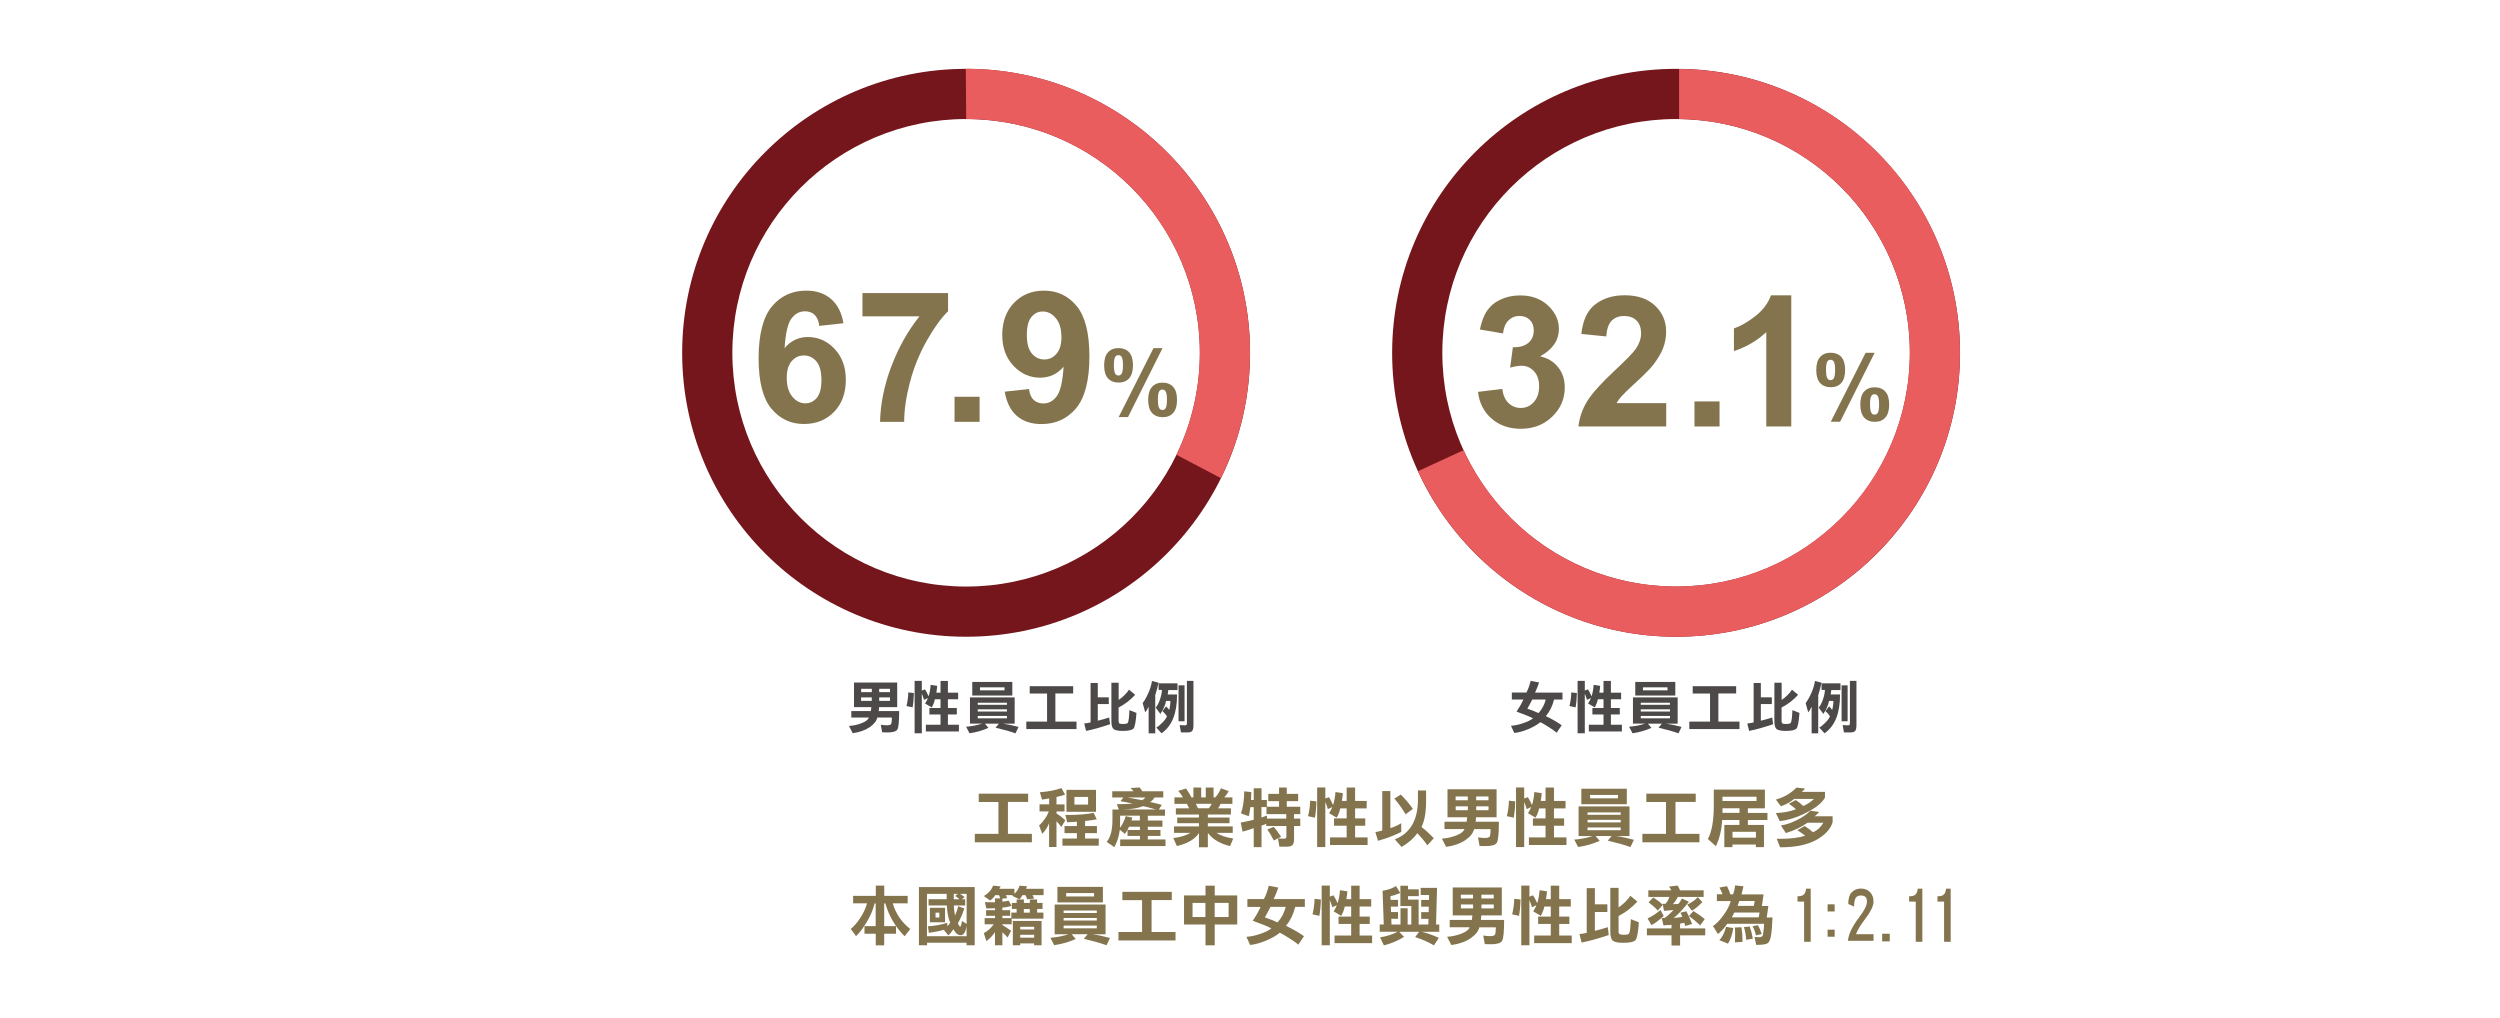 <?xml version="1.0" encoding="UTF-8"?>
<svg id="_圖層_2" data-name="圖層 2" xmlns="http://www.w3.org/2000/svg" xmlns:xlink="http://www.w3.org/1999/xlink" viewBox="0 0 382.02 155.63">
  <defs>
    <style>
      .cls-1 {
        fill: #4c4948;
      }

      .cls-2 {
        fill: none;
      }

      .cls-3 {
        fill: #74161b;
      }

      .cls-4 {
        fill: #e95d5f;
      }

      .cls-5 {
        fill: #83744d;
      }

      .cls-6 {
        clip-path: url(#clippath);
      }
    </style>
    <clipPath id="clippath">
      <rect class="cls-2" width="382.02" height="155.63"/>
    </clipPath>
  </defs>
  <g id="_圖層_1-2" data-name="圖層 1">
    <g class="cls-6">
      <g>
        <path class="cls-5" d="M154.02,127.42h3.66v1.29h-8.72v-1.29h3.61v-4.87h-3.01v-1.27h7.55v1.26h-3.09v4.88Z"/>
        <path class="cls-5" d="M160.31,122c-.42.09-.78.15-1.08.18l-.33-1.12c1.25-.09,2.35-.3,3.3-.64l.55,1.01c-.38.13-.82.25-1.31.36v1.13h1.23v1.08h-1.23v.29c.53.35.99.71,1.35,1.05l-.61,1.03c-.21-.29-.46-.59-.74-.89v3.95h-1.13v-3.64c-.23.61-.58,1.16-1.05,1.63l-.48-1.3c.26-.2.55-.53.87-.98.32-.46.52-.84.6-1.15h-1.4v-1.08h1.47v-.93ZM163.07,125.65l-.28-1.12c.1,0,.25,0,.44,0,1.57,0,2.87-.11,3.89-.32l.47.99c-.61.12-1.2.2-1.78.25v.78h1.81v1.08h-1.81v.82h2.09v1.09h-5.55v-1.09h2.21v-.82h-1.89v-1.08h1.89v-.67c-.58.05-1.08.08-1.49.08ZM162.96,120.7h4.52v3.35h-4.52v-3.35ZM164.18,122.95h2.09v-1.17h-2.09v1.17Z"/>
        <path class="cls-5" d="M170.26,129.44l-1.15-.79c.59-.7.88-1.81.88-3.34v-1.61h.97l-.29-.82c.15,0,.35,0,.6,0,.71,0,1.31-.03,1.81-.1-.28-.05-.57-.11-.89-.17-.37-.07-.69-.13-.97-.18l.44-.57h-1.7v-.95h3.24c-.08-.12-.22-.28-.43-.49l1.37-.09c.15.17.29.36.41.58h3.21v.95h-1.34c-.14.25-.36.48-.66.7.59.12,1.18.26,1.77.43l-.44.71h.93v.95h-2.62v.73h2.23v.95h-2.23v.5h1.93v.91h-1.93v.54h2.7v1.01h-6.93v-1.01h3.02v-.54h-1.89v-.91h1.89v-.5h-1.67c-.15.39-.36.76-.63,1.09l-.77-.63c-.15,1.1-.44,1.98-.85,2.66ZM173.04,124.95l-.15.42h1.29v-.73h-3.02v.81c0,.68,0,1.02-.03,1.02.08-.03.24-.26.46-.7.23-.43.36-.79.42-1.06l1.02.23ZM174.66,123.19c-.75.31-1.79.48-3.14.5h5.12c-1.17-.33-1.83-.5-1.98-.5ZM172.3,121.86c1.06.19,1.81.33,2.24.42.19-.12.35-.25.48-.42h-2.73Z"/>
        <path class="cls-5" d="M181.36,122.84h-1.9v-.99h1.31c-.22-.37-.46-.7-.73-1l1.2-.36c.36.52.63.97.82,1.36h.3v-1.51h1.19v1.51h.7v-1.51h1.19v1.51h.26c.38-.41.67-.88.86-1.4l1.2.45c-.15.3-.38.62-.69.95h1.25v.99h-1.81c-.08.22-.21.45-.39.68h1.97v.95h-3.52v.45h3.31v.87h-3.31v.49h3.8v.99h-2.48c.61.41,1.47.7,2.56.86l-.49,1.16c-1.51-.36-2.65-1.03-3.39-2.01v2.19h-1.36v-2.18c-.6.94-1.73,1.61-3.38,1.99l-.54-1.22c1.11-.13,1.98-.4,2.59-.79h-2.48v-.99h3.81v-.49h-3.32v-.87h3.32v-.45h-3.53v-.95h2.02c-.08-.22-.19-.44-.35-.68ZM183.05,123.51h1.67c.19-.23.33-.45.43-.68h-2.42c.13.23.23.46.32.68Z"/>
        <path class="cls-5" d="M193.58,123.28h1.87v-.86h-1.65v-1.11h1.65v-.97h1.18v.97h1.74v1.11h-1.74v.86h2.06v1.13h-.95v.68h.95v1.13h-.95v2.02c0,.45-.08.74-.25.9-.16.16-.45.24-.87.24h-1.12l-.21-1.26.95.04c.22,0,.33-.11.33-.32v-1.62h-3.08v-.33l-.72.27v3.29h-1.19v-2.9c-.57.21-1.14.38-1.71.53l-.28-1.38c.71-.13,1.37-.28,1.99-.44v-1.92h-.51c-.06.46-.14.93-.24,1.39l-1.2-.44c.32-.89.48-2.01.5-3.37l1.08.12-.04,1.21h.41v-1.8h1.19v1.8h.82v1.04ZM192.76,123.33v1.59l.84-.29v.46h2.95v-.68h-3.02v-1.08h-.77ZM194.65,128.43c-.33-.66-.66-1.22-1-1.66l.97-.42c.32.33.7.83,1.14,1.52l-1.11.56Z"/>
        <path class="cls-5" d="M201.16,122.45c-.02.95-.1,1.78-.23,2.5l-1.05-.23c.21-.87.31-1.66.31-2.37l.98.1ZM203.71,123.01c.19-.6.31-1.26.36-1.98l1.13.17c-.01.24-.06.63-.15,1.19h.73v-2.05h1.29v2.05h1.77v1.14h-1.77v1.53h1.55v1.12h-1.55v1.78h1.91v1.16h-5.74v-1.16h2.54v-1.78h-1.93v-1.12h1.93v-1.53h-.98c-.09.46-.27.93-.54,1.42l-1.16-.69c.21-.33.38-.64.49-.94l-.69.32c-.06-.26-.18-.62-.38-1.1v6.9h-1.25v-9.11h1.25v1.68l.56-.2c.22.35.43.75.62,1.19Z"/>
        <path class="cls-5" d="M212.47,126.54c.56-.17,1.11-.42,1.65-.74v1.33c-1.04.53-2.23.98-3.55,1.35l-.4-1.33c.4-.07.75-.15,1.05-.24v-6.03h1.24v5.66ZM214.79,124.43c-.55-.92-1.13-1.71-1.72-2.4l.98-.61c.7.68,1.31,1.41,1.85,2.19l-1.1.81ZM217.21,126.37c.59.44,1.22,1.02,1.88,1.72l-.98,1.08c-.39-.58-.91-1.2-1.54-1.85-.54.78-1.34,1.48-2.4,2.1l-1.03-1.16c2.33-.9,3.5-2.89,3.53-5.96v-1.51h1.25v1.66c0,1.7-.24,3.01-.71,3.92Z"/>
        <path class="cls-5" d="M229.04,125.59c0,1.78-.1,2.84-.31,3.18-.2.35-.77.52-1.71.52-.32,0-.63,0-.93-.02l-.24-1.31c.43.06.78.09,1.07.09.45,0,.71-.11.76-.3s.09-.5.09-.93v-.12h-2.52c-.14.61-.59,1.17-1.34,1.68-.76.52-1.74.87-2.93,1.03l-.65-1.26c.78-.05,1.52-.22,2.21-.49.7-.28,1.12-.6,1.24-.97h-3.05v-1.12h3.38l.09-.69h-3.01v-4.27h7.5v4.27h-3.13l-.07.69h3.54ZM224.29,122.29v-.58h-1.86v.58h1.86ZM222.44,123.21v.6h1.86v-.6h-1.86ZM227.45,122.29v-.58h-1.88v.58h1.88ZM225.58,123.21v.6h1.88v-.6h-1.88Z"/>
        <path class="cls-5" d="M231.54,122.45c-.02.95-.1,1.78-.23,2.5l-1.05-.23c.21-.87.31-1.66.31-2.37l.98.1ZM234.1,123.01c.19-.6.31-1.26.36-1.98l1.13.17c-.01.24-.06.63-.15,1.19h.73v-2.05h1.29v2.05h1.77v1.14h-1.77v1.53h1.55v1.12h-1.55v1.78h1.91v1.16h-5.74v-1.16h2.54v-1.78h-1.93v-1.12h1.93v-1.53h-.98c-.09.46-.27.93-.54,1.42l-1.16-.69c.21-.33.38-.64.49-.94l-.69.32c-.06-.26-.18-.62-.38-1.1v6.9h-1.25v-9.11h1.25v1.68l.56-.2c.22.35.43.75.62,1.19Z"/>
        <path class="cls-5" d="M249,123.22v4.54h-2.02c.81.11,1.71.3,2.69.57l-.52,1.11c-.97-.35-2.13-.67-3.47-.98l.58-.71h-2.44l.62.73c-.99.46-2.09.77-3.29.95l-.59-1.13c1-.08,1.93-.26,2.8-.54h-2.14v-4.54h7.77ZM241.64,120.52h6.95v2.37h-6.95v-2.37ZM247.66,124.14h-5.07v.37h5.07v-.37ZM242.59,125.67h5.07v-.39h-5.07v.39ZM242.59,126.86h5.07v-.42h-5.07v.42ZM242.98,121.99h4.26v-.52h-4.26v.52Z"/>
        <path class="cls-5" d="M256.03,127.42h3.66v1.29h-8.72v-1.29h3.61v-4.87h-3.01v-1.27h7.55v1.26h-3.09v4.88Z"/>
        <path class="cls-5" d="M263.16,125.29c-.07,1.46-.39,2.8-.95,4.02l-1.24-1.1c.61-1.1.91-2.8.91-5.08v-2.47h7.81v2.86h-2.6v.7h2.99v1.08h-2.99v.76h2.46v3.39h-1.24v-.4h-3.58v.4h-1.24v-3.39h2.31v-.76h-2.65ZM263.21,122.4h5.2v-.65h-5.2v.65ZM263.21,123.51v.7h2.6v-.7h-2.6ZM268.32,127.11h-3.58v.89h3.58v-.89Z"/>
        <path class="cls-5" d="M271.95,125.46l-.58-1.22c1.15-.04,2.17-.23,3.06-.58-.17-.19-.53-.47-1.08-.84l1.04-.56c.37.21.76.51,1.17.9.64-.28,1.18-.64,1.63-1.08h-3.02c-.61.5-1.29.87-2.04,1.12l-.76-1.02c1.25-.35,2.3-.96,3.14-1.83l1.32.14c-.12.17-.29.34-.5.51h3.54v.88c-.45.81-1.4,1.57-2.84,2.3-1.45.74-2.81,1.16-4.09,1.29ZM272.01,129.47l-.51-1.29c.12,0,.28,0,.5,0,1.59,0,2.86-.16,3.84-.47-.26-.23-.65-.51-1.19-.85l1.11-.64c.48.29.9.61,1.28.96.68-.3,1.21-.79,1.58-1.46h-2.43c-.93.67-2.03,1.2-3.3,1.58l-.75-1.16c.75-.12,1.56-.39,2.41-.81.85-.41,1.55-.89,2.09-1.44l1.35.18c-.3.33-.54.55-.7.66h2.75v.9c-.32,1.08-1.17,1.99-2.53,2.73-1.37.74-3.16,1.11-5.38,1.11-.05,0-.08,0-.11,0Z"/>
      </g>
      <g>
        <path class="cls-5" d="M135.26,138.05h-.15v3.47h1.81v1.16h-1.81v1.77h-1.29v-1.77h-1.72v-1.16h1.71v-3.47h-.16c-.24.95-.63,1.89-1.19,2.82-.55.93-1.11,1.66-1.65,2.18l-.81-1.1c.53-.43,1.03-1.02,1.51-1.76.47-.75.8-1.46.98-2.15h-2.13v-1.14h3.47v-1.57h1.29v1.57h3.58v1.14h-2.28c.46,1.57,1.35,2.88,2.67,3.92l-.85,1.11c-1.42-1.41-2.4-3.09-2.96-5.03Z"/>
        <path class="cls-5" d="M140.42,135.55h8.52v8.89h-1.24v-.38h-6.04v.38h-1.24v-8.89ZM146.8,142.91c-.43,0-.8-.31-1.11-.92-.26.4-.52.72-.77.95l-.71-.86c-.53.17-1.29.33-2.27.47l-.15-1.01c1.04-.05,2.02-.23,2.96-.53v.53c.17-.16.32-.33.45-.54-.3-.68-.47-1.56-.51-2.64h-2.8v-.95h2.77v-.82h-3.01v6.47h6.05v-1.52c-.16.92-.46,1.37-.91,1.37ZM142.09,138.72h2.32v2.21h-2.32v-2.21ZM143.54,139.46h-.58v.75h.58v-.75ZM145.97,136.92l.38-.33h-.6v.82h.86c-.23-.21-.44-.37-.64-.49ZM147.71,141.16v-4.57h-1c.11.08.23.16.35.24.11.07.22.15.34.24l-.42.34h.51v.95h-1.74c.03.55.09,1.07.18,1.54.23-.51.4-.98.5-1.42l.92.34c-.26.83-.58,1.58-.97,2.25,0,.03.04.13.14.3.08.16.15.24.2.24.08,0,.18-.29.28-.87l.7.43Z"/>
        <path class="cls-5" d="M154.66,136.9l.14-.12h-1.11c.1.15.17.31.21.47l-.73.06v.47c.36-.03.68-.08.96-.16l.44.8c-.46.15-.93.24-1.4.26v.41h1.19v.85h-1.19v.36h1.37v-.85h.81v-.56h-.73v-.91h.73v-.53h1.11v.53h.91v-.53h1.11v.53h.83v.91h-.83v.56h.96v.93h-4.85v.86h-1.42v.11c.43.25.87.54,1.33.88l-.53,1.03c-.26-.3-.53-.57-.8-.8v1.98h-1.13v-2.01c-.34.53-.78.99-1.32,1.38l-.38-1.22c.61-.34,1.11-.79,1.5-1.35h-1.38v-.94h1.59v-.36h-1.37v-.85h1.37v-.3c-.57.02-1.02.03-1.33.03l-.22-.97c.26.01.53.02.79.02.24,0,.49,0,.76,0v-.59h.77c-.03-.18-.08-.35-.17-.5h-.57c-.21.34-.47.62-.78.83l-.95-.69c.72-.44,1.18-.97,1.4-1.59l1.16.12-.21.37h2.31v.77c.37-.35.64-.76.79-1.25l1.14.09-.16.39h2.69v.96h-1.71c.1.13.19.3.27.52l-1.07.12c-.05-.21-.14-.42-.27-.64h-.44c-.11.21-.27.42-.47.65l-1.08-.53ZM154.77,140.73h4.39v3.71h-1.13v-.28h-2.13v.28h-1.13v-3.71ZM155.9,142.03h2.13v-.41h-2.13v.41ZM155.9,143.28h2.13v-.44h-2.13v.44ZM157.36,139.46v-.56h-.91v.56h.91Z"/>
        <path class="cls-5" d="M168.94,138.22v4.54h-2.02c.81.11,1.71.3,2.69.57l-.52,1.11c-.97-.35-2.13-.67-3.47-.98l.58-.71h-2.44l.62.73c-.99.46-2.09.77-3.29.95l-.59-1.13c1-.08,1.93-.26,2.8-.54h-2.14v-4.54h7.77ZM161.58,135.52h6.95v2.37h-6.95v-2.37ZM167.6,139.14h-5.07v.37h5.07v-.37ZM162.53,140.67h5.07v-.39h-5.07v.39ZM162.53,141.86h5.07v-.42h-5.07v.42ZM162.92,136.99h4.26v-.52h-4.26v.52Z"/>
        <path class="cls-5" d="M175.97,142.42h3.66v1.29h-8.72v-1.29h3.61v-4.87h-3.01v-1.27h7.55v1.26h-3.09v4.88Z"/>
        <path class="cls-5" d="M189.06,136.83v4.44h-3.44v3.18h-1.41v-3.18h-3.28v-4.44h3.28v-1.49h1.41v1.49h3.44ZM184.2,137.97h-1.97v2.16h1.97v-2.16ZM187.74,137.97h-2.13v2.16h2.13v-2.16Z"/>
        <path class="cls-5" d="M194.63,137.38h4.76v1.2h-1.47c-.28,1.13-.75,2.1-1.42,2.89,1.09.52,2.01,1.05,2.76,1.59l-.87,1.29c-.43-.37-1-.76-1.7-1.18-.7-.43-1.07-.64-1.13-.64-.59.48-1.32.89-2.19,1.24-.86.35-1.64.56-2.34.63l-.57-1.25c.59-.03,1.27-.16,2.04-.42.77-.25,1.36-.54,1.78-.86-.46-.26-1.41-.65-2.85-1.17.5-.74.9-1.44,1.19-2.11h-2.01v-1.2h2.53c.33-.64.57-1.33.73-2.04l1.47.28c-.23.66-.46,1.24-.71,1.75ZM194.13,138.58c-.2.43-.48.96-.85,1.6.9.32,1.55.57,1.94.77.62-.69,1.03-1.48,1.25-2.37h-2.34Z"/>
        <path class="cls-5" d="M201.84,137.45c-.02.95-.1,1.78-.23,2.5l-1.05-.23c.21-.87.31-1.66.31-2.37l.98.1ZM204.4,138.01c.19-.6.31-1.26.36-1.98l1.13.17c-.01.24-.06.63-.15,1.19h.73v-2.05h1.29v2.05h1.77v1.14h-1.77v1.53h1.55v1.12h-1.55v1.78h1.91v1.16h-5.74v-1.16h2.54v-1.78h-1.93v-1.12h1.93v-1.53h-.98c-.09.46-.27.93-.54,1.42l-1.16-.69c.21-.33.38-.64.49-.94l-.69.32c-.06-.26-.18-.62-.38-1.1v6.9h-1.25v-9.11h1.25v1.68l.56-.2c.22.35.43.75.62,1.19Z"/>
        <path class="cls-5" d="M213.54,142.38h-2.71v-1.11h.62l-.18-5.15c.76-.12,1.44-.35,2.05-.72l.65,1.05c-.55.24-1.04.4-1.49.49v.57h1.15v1.03h-1.1l.03.83h1.07v1.03h-1.03l.03.87h1.38v-2.48h1.09v2.48h.56v-2.82h-1.67v-3.1h1.17v.55h1.64v1.04h-1.64v.53h1.62v3.81h1.48l.02-.87h-1.11v-1.03h1.14l.02-.83h-1.16v-1.03h1.19l.02-.76h-1.29v-1.09h2.5l-.15,5.61h.49v1.11h-2.66c.88.22,1.74.53,2.59.92l-.75,1.15c-.84-.5-1.79-.92-2.86-1.27l.6-.8h-3.04l.74.77c-.89.57-1.92,1-3.08,1.3l-.59-1.22c1.08-.19,1.96-.47,2.65-.85Z"/>
        <path class="cls-5" d="M229.84,140.59c0,1.78-.1,2.84-.31,3.18-.2.35-.77.52-1.71.52-.32,0-.63,0-.93-.02l-.24-1.31c.43.06.78.09,1.07.09.45,0,.71-.11.76-.3s.09-.5.09-.93v-.12h-2.52c-.14.61-.59,1.17-1.34,1.68-.76.52-1.74.87-2.93,1.03l-.65-1.26c.78-.05,1.52-.22,2.21-.49.7-.28,1.12-.6,1.24-.97h-3.05v-1.12h3.38l.09-.69h-3.01v-4.27h7.5v4.27h-3.13l-.07.69h3.54ZM225.09,137.29v-.58h-1.86v.58h1.86ZM223.24,138.21v.6h1.86v-.6h-1.86ZM228.25,137.29v-.58h-1.88v.58h1.88ZM226.38,138.21v.6h1.88v-.6h-1.88Z"/>
        <path class="cls-5" d="M232.35,137.45c-.02.95-.1,1.78-.23,2.5l-1.05-.23c.21-.87.31-1.66.31-2.37l.98.1ZM234.9,138.01c.19-.6.31-1.26.36-1.98l1.13.17c-.01.24-.06.63-.15,1.19h.73v-2.05h1.29v2.05h1.77v1.14h-1.77v1.53h1.55v1.12h-1.55v1.78h1.91v1.16h-5.74v-1.16h2.54v-1.78h-1.93v-1.12h1.93v-1.53h-.98c-.09.46-.27.93-.54,1.42l-1.16-.69c.21-.33.38-.64.49-.94l-.69.32c-.06-.26-.18-.62-.38-1.1v6.9h-1.25v-9.11h1.25v1.68l.56-.2c.22.35.43.75.62,1.19Z"/>
        <path class="cls-5" d="M245.84,142.87c-1.55.53-2.94.92-4.16,1.16l-.32-1.3c.37-.03.73-.09,1.1-.18v-6.84h1.25v2.48h1.91v1.17h-1.91v2.88c.62-.15,1.28-.33,1.97-.56l.15,1.19ZM246.08,135.67h1.25v2.98c.25-.14.57-.4.97-.78.39-.38.66-.71.83-.99l1.07.89c-.83.91-1.78,1.64-2.87,2.2v2.32c0,.24.05.39.16.45.1.06.32.1.65.1.41,0,.66-.05.75-.15.1-.11.18-.39.22-.85.05-.46.07-.93.09-1.39l1.23.49c-.1,1.51-.27,2.41-.5,2.7-.23.28-.85.43-1.87.43-.79,0-1.32-.1-1.59-.31-.26-.2-.4-.66-.4-1.37v-6.71Z"/>
        <path class="cls-5" d="M254.87,141.34c-.21.02-.44.04-.68.07l-.26-1.13h.44c.3-.21.6-.46.9-.76s.44-.46.44-.48c-.27.04-.75.1-1.44.15l-.2-1.08h.43c.26-.3.46-.65.6-1.05h-3.22v-1.01h3.5c-.09-.21-.21-.4-.35-.57l1.32-.16c.15.24.27.48.37.73h3.61v1.01h-3.95c-.19.41-.45.78-.76,1.11l.87-.05c.16-.21.34-.49.54-.82l1.05.5c-1,1.24-1.78,2.07-2.34,2.48.58-.05,1.02-.12,1.33-.19-.08-.21-.17-.42-.28-.63l.9-.21c.32.6.61,1.25.87,1.94l-1.06.31c-.06-.33-.11-.49-.15-.49-.02,0-.13.02-.32.07-.1.03-.2.04-.3.06v.73h3.84v1.06h-3.84v1.55h-1.31v-1.55h-3.76v-1.06h3.76v-.56c-.12.02-.31.04-.55.06ZM251.77,140.34c.68-.31,1.33-.74,1.97-1.29l.49.92c-.66.62-1.29,1.09-1.88,1.4l-.59-1.04ZM253.33,139.14c-.41-.45-.88-.86-1.42-1.26l.73-.74c.55.35,1.03.73,1.46,1.11l-.76.88ZM257.83,138.23c.67-.32,1.21-.7,1.61-1.14l.69.76c-.56.59-1.09,1.03-1.6,1.31l-.71-.94ZM259.8,141.4c-.55-.52-1.12-1-1.71-1.43l.68-.75c.74.46,1.32.87,1.73,1.22l-.7.97Z"/>
        <path class="cls-5" d="M270.85,140.18c-.05,1.19-.11,2.02-.18,2.5-.1.75-.27,1.22-.5,1.41-.23.19-.75.29-1.56.29h-.25l-.25-1.2c.25.02.47.03.65.03h.1c.32,0,.49-.13.53-.38.04-.24.08-.52.12-.83.03-.31.05-.59.06-.83h-5.65c-.35.57-.82,1.09-1.41,1.56l-.75-1.22c.55-.38,1.1-.95,1.63-1.7.54-.75.9-1.46,1.08-2.12h-2.12v-1.04h.87c-.15-.38-.31-.72-.48-1.03l1.16-.2c.22.42.39.83.51,1.24h.43c.15-.5.26-.96.31-1.36l1.26.13c-.12.58-.22.99-.3,1.24h3.38l-.26,1.78h.99l-.25,1.76.9-.02ZM264.86,141.81c-.14.94-.41,1.74-.81,2.39l-1.32-.54c.44-.43.78-1.11,1.03-2.03l1.1.18ZM268.75,140.18l.12-.74h-3.85c-.06.11-.12.23-.18.35-.07.14-.14.27-.21.39h4.13ZM265.11,143.99c.02-.32.03-.66.03-1.03,0-.46,0-.87-.03-1.23l1-.04c.11.71.16,1.43.16,2.16v.08l-1.16.07ZM268,138.42l.13-.74h-2.35c-.09.28-.18.53-.27.74h2.49ZM266.83,143.61c-.03-.65-.15-1.3-.34-1.95l.88-.08c.2.55.36,1.17.48,1.85l-1.02.18ZM268.32,142.94c-.1-.48-.27-.95-.49-1.42l.78-.14c.24.39.44.84.6,1.35l-.89.2Z"/>
        <path class="cls-5" d="M274.67,137.77v-.81c.43,0,.73-.07.91-.22.21-.15.35-.46.41-.94h.7v8.12h-1.01v-6.15h-1.01Z"/>
        <path class="cls-5" d="M280.35,138.19v1.09h-1.08v-1.09h1.08ZM280.35,142.06v1.08h-1.08v-1.08h1.08Z"/>
        <path class="cls-5" d="M285.83,136.41c.31.35.46.82.46,1.39,0,.64-.46,1.57-1.39,2.78-.68.91-1.11,1.63-1.28,2.17h2.67v1.01h-3.91c.09-1.02.66-2.21,1.71-3.58.79-1.03,1.19-1.82,1.19-2.38,0-.32-.06-.55-.18-.7-.16-.17-.41-.26-.74-.26s-.61.11-.77.32c-.18.26-.27.72-.27,1.38l-.89-.4c0-.82.17-1.41.51-1.76.37-.4.85-.6,1.42-.6.61,0,1.1.21,1.47.62Z"/>
        <path class="cls-5" d="M288.77,142.68v1.17h-1.16v-1.17h1.16Z"/>
        <path class="cls-5" d="M291.73,137.77v-.81c.43,0,.73-.07.91-.22.21-.15.35-.46.41-.94h.7v8.12h-1.01v-6.15h-1.01Z"/>
        <path class="cls-5" d="M296.06,137.77v-.81c.43,0,.73-.07.91-.22.21-.15.35-.46.41-.94h.7v8.12h-1.01v-6.15h-1.01Z"/>
      </g>
      <g>
        <g>
          <path class="cls-5" d="M128.89,49.39l-3.7.41c-.09-.76-.33-1.32-.71-1.69s-.88-.54-1.48-.54c-.81,0-1.49.36-2.05,1.09-.56.73-.91,2.24-1.06,4.53.95-1.12,2.14-1.69,3.55-1.69,1.6,0,2.97.61,4.1,1.82,1.14,1.22,1.71,2.79,1.71,4.71,0,2.04-.6,3.68-1.8,4.91-1.2,1.23-2.74,1.85-4.61,1.85-2.01,0-3.67-.78-4.97-2.35s-1.95-4.13-1.95-7.7.68-6.29,2.03-7.91,3.11-2.42,5.27-2.42c1.52,0,2.77.42,3.76,1.27.99.85,1.63,2.08,1.9,3.7ZM120.22,57.74c0,1.24.29,2.2.86,2.88.57.68,1.23,1.01,1.96,1.01s1.3-.28,1.77-.83c.47-.55.71-1.46.71-2.72s-.25-2.25-.76-2.85c-.51-.6-1.14-.91-1.91-.91s-1.36.29-1.87.86c-.51.58-.76,1.43-.76,2.55Z"/>
          <path class="cls-5" d="M131.79,48.33v-3.55h13.08v2.78c-1.08,1.06-2.18,2.59-3.29,4.57s-1.97,4.1-2.55,6.34-.87,4.24-.86,6h-3.69c.06-2.76.63-5.57,1.71-8.44,1.08-2.87,2.51-5.43,4.31-7.69h-8.7Z"/>
          <path class="cls-5" d="M145.86,64.46v-3.83h3.83v3.83h-3.83Z"/>
          <path class="cls-5" d="M153.54,59.85l3.7-.41c.09.75.33,1.31.71,1.67.38.36.88.54,1.51.54.79,0,1.46-.36,2.01-1.09.55-.73.91-2.23,1.06-4.52-.96,1.12-2.16,1.67-3.61,1.67-1.57,0-2.92-.61-4.06-1.82-1.14-1.21-1.71-2.79-1.71-4.73s.6-3.65,1.8-4.89c1.2-1.24,2.73-1.86,4.59-1.86,2.02,0,3.68.78,4.98,2.35s1.95,4.14,1.95,7.73-.68,6.28-2.03,7.89-3.11,2.42-5.28,2.42c-1.56,0-2.82-.42-3.78-1.25s-1.58-2.07-1.85-3.72ZM162.19,51.49c0-1.23-.28-2.19-.85-2.87-.57-.68-1.22-1.02-1.97-1.02s-1.3.28-1.76.84c-.47.56-.7,1.47-.7,2.74s.25,2.24.76,2.84c.51.6,1.14.91,1.91.91s1.35-.29,1.86-.87c.5-.58.76-1.43.76-2.56Z"/>
        </g>
        <path class="cls-5" d="M168.72,55.83c0-.89.2-1.56.59-1.99.39-.43.92-.65,1.6-.65s1.24.21,1.63.64c.39.43.59,1.09.59,1.99s-.2,1.56-.59,1.99c-.39.43-.92.65-1.6.65s-1.24-.21-1.63-.64-.59-1.09-.59-1.99ZM170.21,55.82c0,.65.08,1.08.22,1.31.11.16.27.25.47.25s.36-.08.48-.25c.15-.22.22-.66.22-1.31s-.07-1.08-.22-1.3c-.11-.17-.27-.25-.48-.25s-.36.08-.47.24c-.15.22-.22.66-.22,1.31ZM172.36,63.73h-1.42l5.32-10.53h1.38l-5.27,10.53ZM175.45,61.11c0-.89.2-1.56.59-1.99s.93-.65,1.61-.65,1.22.22,1.62.65.59,1.09.59,1.99-.2,1.56-.59,1.99-.92.65-1.6.65-1.24-.22-1.63-.65-.59-1.1-.59-1.99ZM176.94,61.1c0,.65.07,1.08.22,1.3.11.17.27.25.47.25s.36-.08.47-.25c.15-.22.22-.66.22-1.31s-.07-1.08-.22-1.31c-.11-.16-.27-.25-.48-.25s-.36.08-.47.25c-.15.22-.22.66-.22,1.31Z"/>
        <g>
          <path class="cls-1" d="M137.4,108.66c0,1.57-.09,2.5-.27,2.8-.18.31-.68.46-1.51.46-.28,0-.55,0-.82-.02l-.21-1.15c.37.05.69.08.94.08.4,0,.62-.09.67-.26.05-.17.08-.44.08-.82v-.1h-2.22c-.12.53-.52,1.03-1.18,1.48-.67.46-1.53.76-2.58.91l-.57-1.11c.69-.04,1.34-.19,1.95-.43.62-.24.98-.53,1.09-.85h-2.68v-.99h2.98l.08-.6h-2.65v-3.76h6.6v3.76h-2.76l-.06.6h3.11ZM133.22,105.76v-.51h-1.63v.51h1.63ZM131.58,106.57v.53h1.63v-.53h-1.63ZM136,105.76v-.51h-1.65v.51h1.65ZM134.35,106.57v.53h1.65v-.53h-1.65Z"/>
          <path class="cls-1" d="M139.65,105.89c-.02.83-.08,1.57-.2,2.2l-.93-.2c.18-.77.27-1.46.27-2.08l.86.09ZM141.9,106.39c.17-.53.27-1.11.31-1.74l1,.15c-.01.21-.05.56-.13,1.05h.64v-1.8h1.13v1.8h1.56v1h-1.56v1.34h1.36v.99h-1.36v1.57h1.68v1.02h-5.05v-1.02h2.24v-1.57h-1.7v-.99h1.7v-1.34h-.86c-.08.4-.24.82-.48,1.25l-1.02-.6c.19-.29.33-.56.43-.83l-.6.28c-.05-.23-.16-.55-.33-.97v6.07h-1.1v-8.01h1.1v1.48l.49-.18c.19.31.37.66.54,1.05Z"/>
          <path class="cls-1" d="M155.05,106.58v4h-1.78c.71.1,1.5.26,2.37.5l-.46.98c-.86-.31-1.87-.59-3.05-.86l.51-.62h-2.14l.54.64c-.87.4-1.84.68-2.89.83l-.52-1c.88-.07,1.7-.23,2.47-.48h-1.88v-4h6.84ZM148.57,104.2h6.12v2.08h-6.12v-2.08ZM153.87,107.38h-4.46v.32h4.46v-.32ZM149.41,108.73h4.46v-.34h-4.46v.34ZM149.41,109.77h4.46v-.37h-4.46v.37ZM149.75,105.49h3.75v-.46h-3.75v.46Z"/>
          <path class="cls-1" d="M161.28,110.27h3.22v1.14h-7.67v-1.14h3.17v-4.29h-2.65v-1.12h6.64v1.11h-2.72v4.3Z"/>
          <path class="cls-1" d="M169.62,110.67c-1.37.46-2.59.81-3.66,1.02l-.28-1.14c.32-.03.65-.08.97-.16v-6.02h1.1v2.19h1.68v1.03h-1.68v2.54c.54-.13,1.12-.29,1.74-.49l.14,1.05ZM169.84,104.33h1.1v2.62c.22-.12.5-.35.85-.69.34-.33.58-.62.73-.87l.94.78c-.73.8-1.57,1.45-2.53,1.94v2.04c0,.21.05.34.14.4.09.06.28.08.57.08.36,0,.58-.05.66-.14.09-.1.16-.35.2-.75.04-.41.07-.82.08-1.23l1.08.43c-.09,1.33-.24,2.12-.44,2.37-.2.25-.75.38-1.64.38-.7,0-1.16-.09-1.4-.27-.23-.18-.35-.58-.35-1.21v-5.9Z"/>
          <path class="cls-1" d="M174.6,107.44c.24-.28.52-.76.83-1.44.31-.67.51-1.32.6-1.94l1,.26c-.12.61-.29,1.25-.5,1.91v5.83h-1.01v-4.08c-.12.29-.3.59-.52.88l-.39-1.42ZM177.31,109.09l-.71-.96c.24-.28.46-.69.65-1.24.19-.55.29-1.04.3-1.46h-.51v-1.01h2.89v1.03h-1.41c-.01.08-.02.18-.03.29-.02.18-.04.31-.06.38h1.43v.09c0,2.8-.79,4.75-2.37,5.84l-.8-.88c.28-.14.6-.4.95-.77.36-.36.58-.68.68-.96-.19-.28-.42-.54-.69-.79l.56-.71c.17.17.33.35.47.54.12-.43.18-.88.18-1.37h-.66c-.12.64-.41,1.3-.86,1.97ZM180.09,110.22v-5.5h.92v5.5h-.92ZM181.36,104.04h1.01v6.74c0,.46-.07.77-.2.92-.14.15-.39.22-.73.22h-.98l-.2-1.12.83.04c.19,0,.28-.09.28-.28v-6.52Z"/>
        </g>
        <g>
          <path class="cls-3" d="M147.63,10.52c-23.96,0-43.39,19.42-43.39,43.39s19.42,43.39,43.39,43.39,43.39-19.42,43.39-43.39-19.42-43.39-43.39-43.39ZM147.63,18.19c19.73,0,35.72,15.99,35.72,35.72s-15.99,35.72-35.72,35.72-35.72-15.99-35.72-35.72,15.99-35.72,35.72-35.72"/>
          <path class="cls-4" d="M147.64,18.19c19.72.01,35.7,16,35.7,35.72,0,5.59-1.29,10.87-3.57,15.58l6.78,3.57c2.85-5.78,4.46-12.28,4.46-19.16,0-23.96-19.42-43.39-43.39-43.39-.01,0-.02,0-.04,0l.06,7.67Z"/>
        </g>
      </g>
      <g>
        <g>
          <path class="cls-5" d="M225.86,59.88l3.7-.45c.12.94.44,1.67.95,2.16s1.14.75,1.88.75c.79,0,1.45-.3,1.99-.9.54-.6.81-1.41.81-2.42,0-.96-.26-1.72-.78-2.29-.52-.56-1.15-.84-1.89-.84-.49,0-1.08.1-1.76.29l.42-3.12c1.03.03,1.82-.2,2.37-.67s.82-1.11.82-1.9c0-.67-.2-1.21-.6-1.61-.4-.4-.93-.6-1.59-.6s-1.21.23-1.67.68c-.46.45-.74,1.12-.84,1.99l-3.53-.6c.25-1.21.61-2.17,1.11-2.89s1.18-1.29,2.07-1.7,1.88-.62,2.97-.62c1.88,0,3.38.6,4.52,1.8.93.98,1.4,2.09,1.4,3.32,0,1.75-.96,3.15-2.87,4.19,1.14.25,2.06.79,2.74,1.65.69.85,1.03,1.88,1.03,3.09,0,1.75-.64,3.24-1.92,4.48-1.28,1.23-2.87,1.85-4.78,1.85-1.81,0-3.3-.52-4.49-1.56-1.19-1.04-1.88-2.4-2.07-4.08Z"/>
          <path class="cls-5" d="M254.61,61.62v3.55h-13.41c.15-1.34.58-2.62,1.31-3.82s2.16-2.8,4.3-4.79c1.72-1.61,2.78-2.7,3.17-3.27.53-.79.79-1.57.79-2.34,0-.85-.23-1.51-.69-1.97-.46-.46-1.09-.69-1.9-.69s-1.43.24-1.91.72c-.47.48-.74,1.28-.82,2.4l-3.81-.38c.23-2.11.94-3.62,2.14-4.53,1.2-.92,2.7-1.38,4.49-1.38,1.97,0,3.52.53,4.64,1.59,1.12,1.06,1.69,2.38,1.69,3.96,0,.9-.16,1.75-.48,2.57-.32.81-.83,1.66-1.53,2.55-.46.59-1.3,1.44-2.5,2.54-1.21,1.11-1.97,1.84-2.29,2.21-.32.36-.58.72-.78,1.06h7.6Z"/>
          <path class="cls-5" d="M258.93,65.17v-3.83h3.83v3.83h-3.83Z"/>
          <path class="cls-5" d="M273.73,65.17h-3.83v-14.42c-1.4,1.31-3.04,2.27-4.94,2.9v-3.47c1-.33,2.08-.95,3.25-1.86,1.17-.91,1.97-1.98,2.41-3.19h3.1v20.04Z"/>
        </g>
        <path class="cls-5" d="M277.54,56.54c0-.89.2-1.56.59-1.99.39-.43.92-.65,1.6-.65s1.24.21,1.63.64c.39.43.59,1.09.59,1.99s-.2,1.56-.59,1.99c-.39.43-.92.65-1.6.65s-1.24-.21-1.63-.64-.59-1.09-.59-1.99ZM279.03,56.53c0,.65.08,1.08.22,1.31.11.16.27.25.47.25s.36-.08.48-.25c.15-.22.22-.66.22-1.31s-.07-1.08-.22-1.3c-.11-.17-.27-.25-.48-.25s-.36.08-.47.24c-.15.22-.22.66-.22,1.31ZM281.18,64.44h-1.42l5.32-10.53h1.38l-5.27,10.53ZM284.27,61.82c0-.89.2-1.56.59-1.99s.93-.65,1.61-.65,1.22.22,1.62.65.59,1.09.59,1.99-.2,1.56-.59,1.99-.92.65-1.6.65-1.24-.22-1.63-.65-.59-1.1-.59-1.99ZM285.76,61.81c0,.65.07,1.08.22,1.3.11.17.27.25.47.25s.36-.08.47-.25c.15-.22.22-.66.22-1.31s-.07-1.08-.22-1.31c-.11-.16-.27-.25-.48-.25s-.36.08-.47.25c-.15.22-.22.66-.22,1.31Z"/>
        <g>
          <path class="cls-1" d="M234.57,105.84h4.19v1.05h-1.29c-.24,1-.66,1.85-1.25,2.54.96.46,1.77.92,2.42,1.4l-.77,1.13c-.38-.32-.88-.67-1.5-1.04-.61-.37-.94-.56-1-.56-.52.42-1.16.78-1.92,1.09-.76.31-1.45.5-2.06.55l-.5-1.1c.52-.02,1.12-.14,1.79-.37.67-.22,1.2-.47,1.57-.76-.41-.23-1.25-.58-2.51-1.03.44-.65.79-1.27,1.05-1.85h-1.77v-1.06h2.23c.29-.57.5-1.17.65-1.79l1.29.25c-.2.58-.41,1.09-.62,1.54ZM234.14,106.89c-.18.37-.43.84-.75,1.4.79.28,1.36.5,1.71.68.54-.61.91-1.3,1.1-2.08h-2.06Z"/>
          <path class="cls-1" d="M240.96,105.89c-.02.83-.08,1.57-.2,2.2l-.93-.2c.18-.77.27-1.46.27-2.08l.86.09ZM243.21,106.39c.17-.53.27-1.11.31-1.74l1,.15c-.01.21-.05.56-.13,1.05h.64v-1.8h1.13v1.8h1.56v1h-1.56v1.34h1.36v.99h-1.36v1.57h1.68v1.02h-5.05v-1.02h2.24v-1.57h-1.7v-.99h1.7v-1.34h-.86c-.08.4-.24.82-.48,1.25l-1.02-.6c.19-.29.33-.56.43-.83l-.6.28c-.05-.23-.16-.55-.33-.97v6.07h-1.1v-8.01h1.1v1.48l.49-.18c.19.31.37.66.54,1.05Z"/>
          <path class="cls-1" d="M256.36,106.58v4h-1.78c.71.1,1.5.26,2.37.5l-.46.98c-.86-.31-1.87-.59-3.05-.86l.51-.62h-2.14l.54.64c-.87.4-1.84.68-2.89.83l-.52-1c.88-.07,1.7-.23,2.47-.48h-1.88v-4h6.84ZM249.88,104.2h6.12v2.08h-6.12v-2.08ZM255.18,107.38h-4.46v.32h4.46v-.32ZM250.72,108.73h4.46v-.34h-4.46v.34ZM250.72,109.77h4.46v-.37h-4.46v.37ZM251.06,105.49h3.75v-.46h-3.75v.46Z"/>
          <path class="cls-1" d="M262.59,110.27h3.22v1.14h-7.67v-1.14h3.17v-4.29h-2.65v-1.12h6.64v1.11h-2.72v4.3Z"/>
          <path class="cls-1" d="M270.94,110.67c-1.37.46-2.59.81-3.66,1.02l-.28-1.14c.32-.03.65-.08.97-.16v-6.02h1.1v2.19h1.68v1.03h-1.68v2.54c.54-.13,1.12-.29,1.74-.49l.14,1.05ZM271.15,104.33h1.1v2.62c.22-.12.5-.35.85-.69.34-.33.58-.62.73-.87l.94.78c-.73.8-1.57,1.45-2.53,1.94v2.04c0,.21.05.34.14.4.09.06.28.08.57.08.36,0,.58-.05.66-.14.09-.1.16-.35.2-.75.04-.41.07-.82.08-1.23l1.08.43c-.09,1.33-.24,2.12-.44,2.37-.2.25-.75.38-1.64.38-.7,0-1.16-.09-1.4-.27-.23-.18-.35-.58-.35-1.21v-5.9Z"/>
          <path class="cls-1" d="M275.91,107.44c.24-.28.52-.76.83-1.44.31-.67.51-1.32.6-1.94l1,.26c-.12.61-.29,1.25-.5,1.91v5.83h-1.01v-4.08c-.12.29-.3.59-.52.88l-.39-1.42ZM278.62,109.09l-.71-.96c.24-.28.46-.69.65-1.24.19-.55.29-1.04.3-1.46h-.51v-1.01h2.89v1.03h-1.41c-.01.08-.02.18-.03.29-.02.18-.04.31-.06.38h1.43v.09c0,2.8-.79,4.75-2.37,5.84l-.8-.88c.28-.14.6-.4.95-.77.36-.36.58-.68.68-.96-.19-.28-.42-.54-.69-.79l.56-.71c.17.17.33.35.47.54.12-.43.18-.88.18-1.37h-.66c-.12.64-.41,1.3-.86,1.97ZM281.41,110.22v-5.5h.92v5.5h-.92ZM282.67,104.04h1.01v6.74c0,.46-.07.77-.2.92-.14.15-.39.22-.73.22h-.98l-.2-1.12.83.04c.19,0,.28-.09.28-.28v-6.52Z"/>
        </g>
        <g>
          <path class="cls-3" d="M256.12,10.52c-23.96,0-43.39,19.42-43.39,43.39s19.42,43.39,43.39,43.39,43.39-19.42,43.39-43.39-19.42-43.39-43.39-43.39ZM256.12,18.19c19.73,0,35.72,15.99,35.72,35.72s-15.99,35.72-35.72,35.72-35.72-15.99-35.72-35.72,15.99-35.72,35.72-35.72"/>
          <path class="cls-4" d="M256.58,10.52v7.67c19.51.25,35.26,16.13,35.26,35.71s-15.99,35.72-35.72,35.72c-14.41,0-26.82-8.54-32.47-20.83l-6.97,3.21c6.86,14.93,21.93,25.3,39.43,25.3,23.96,0,43.39-19.42,43.39-43.39s-19.18-43.13-42.93-43.37Z"/>
        </g>
      </g>
    </g>
  </g>
</svg>